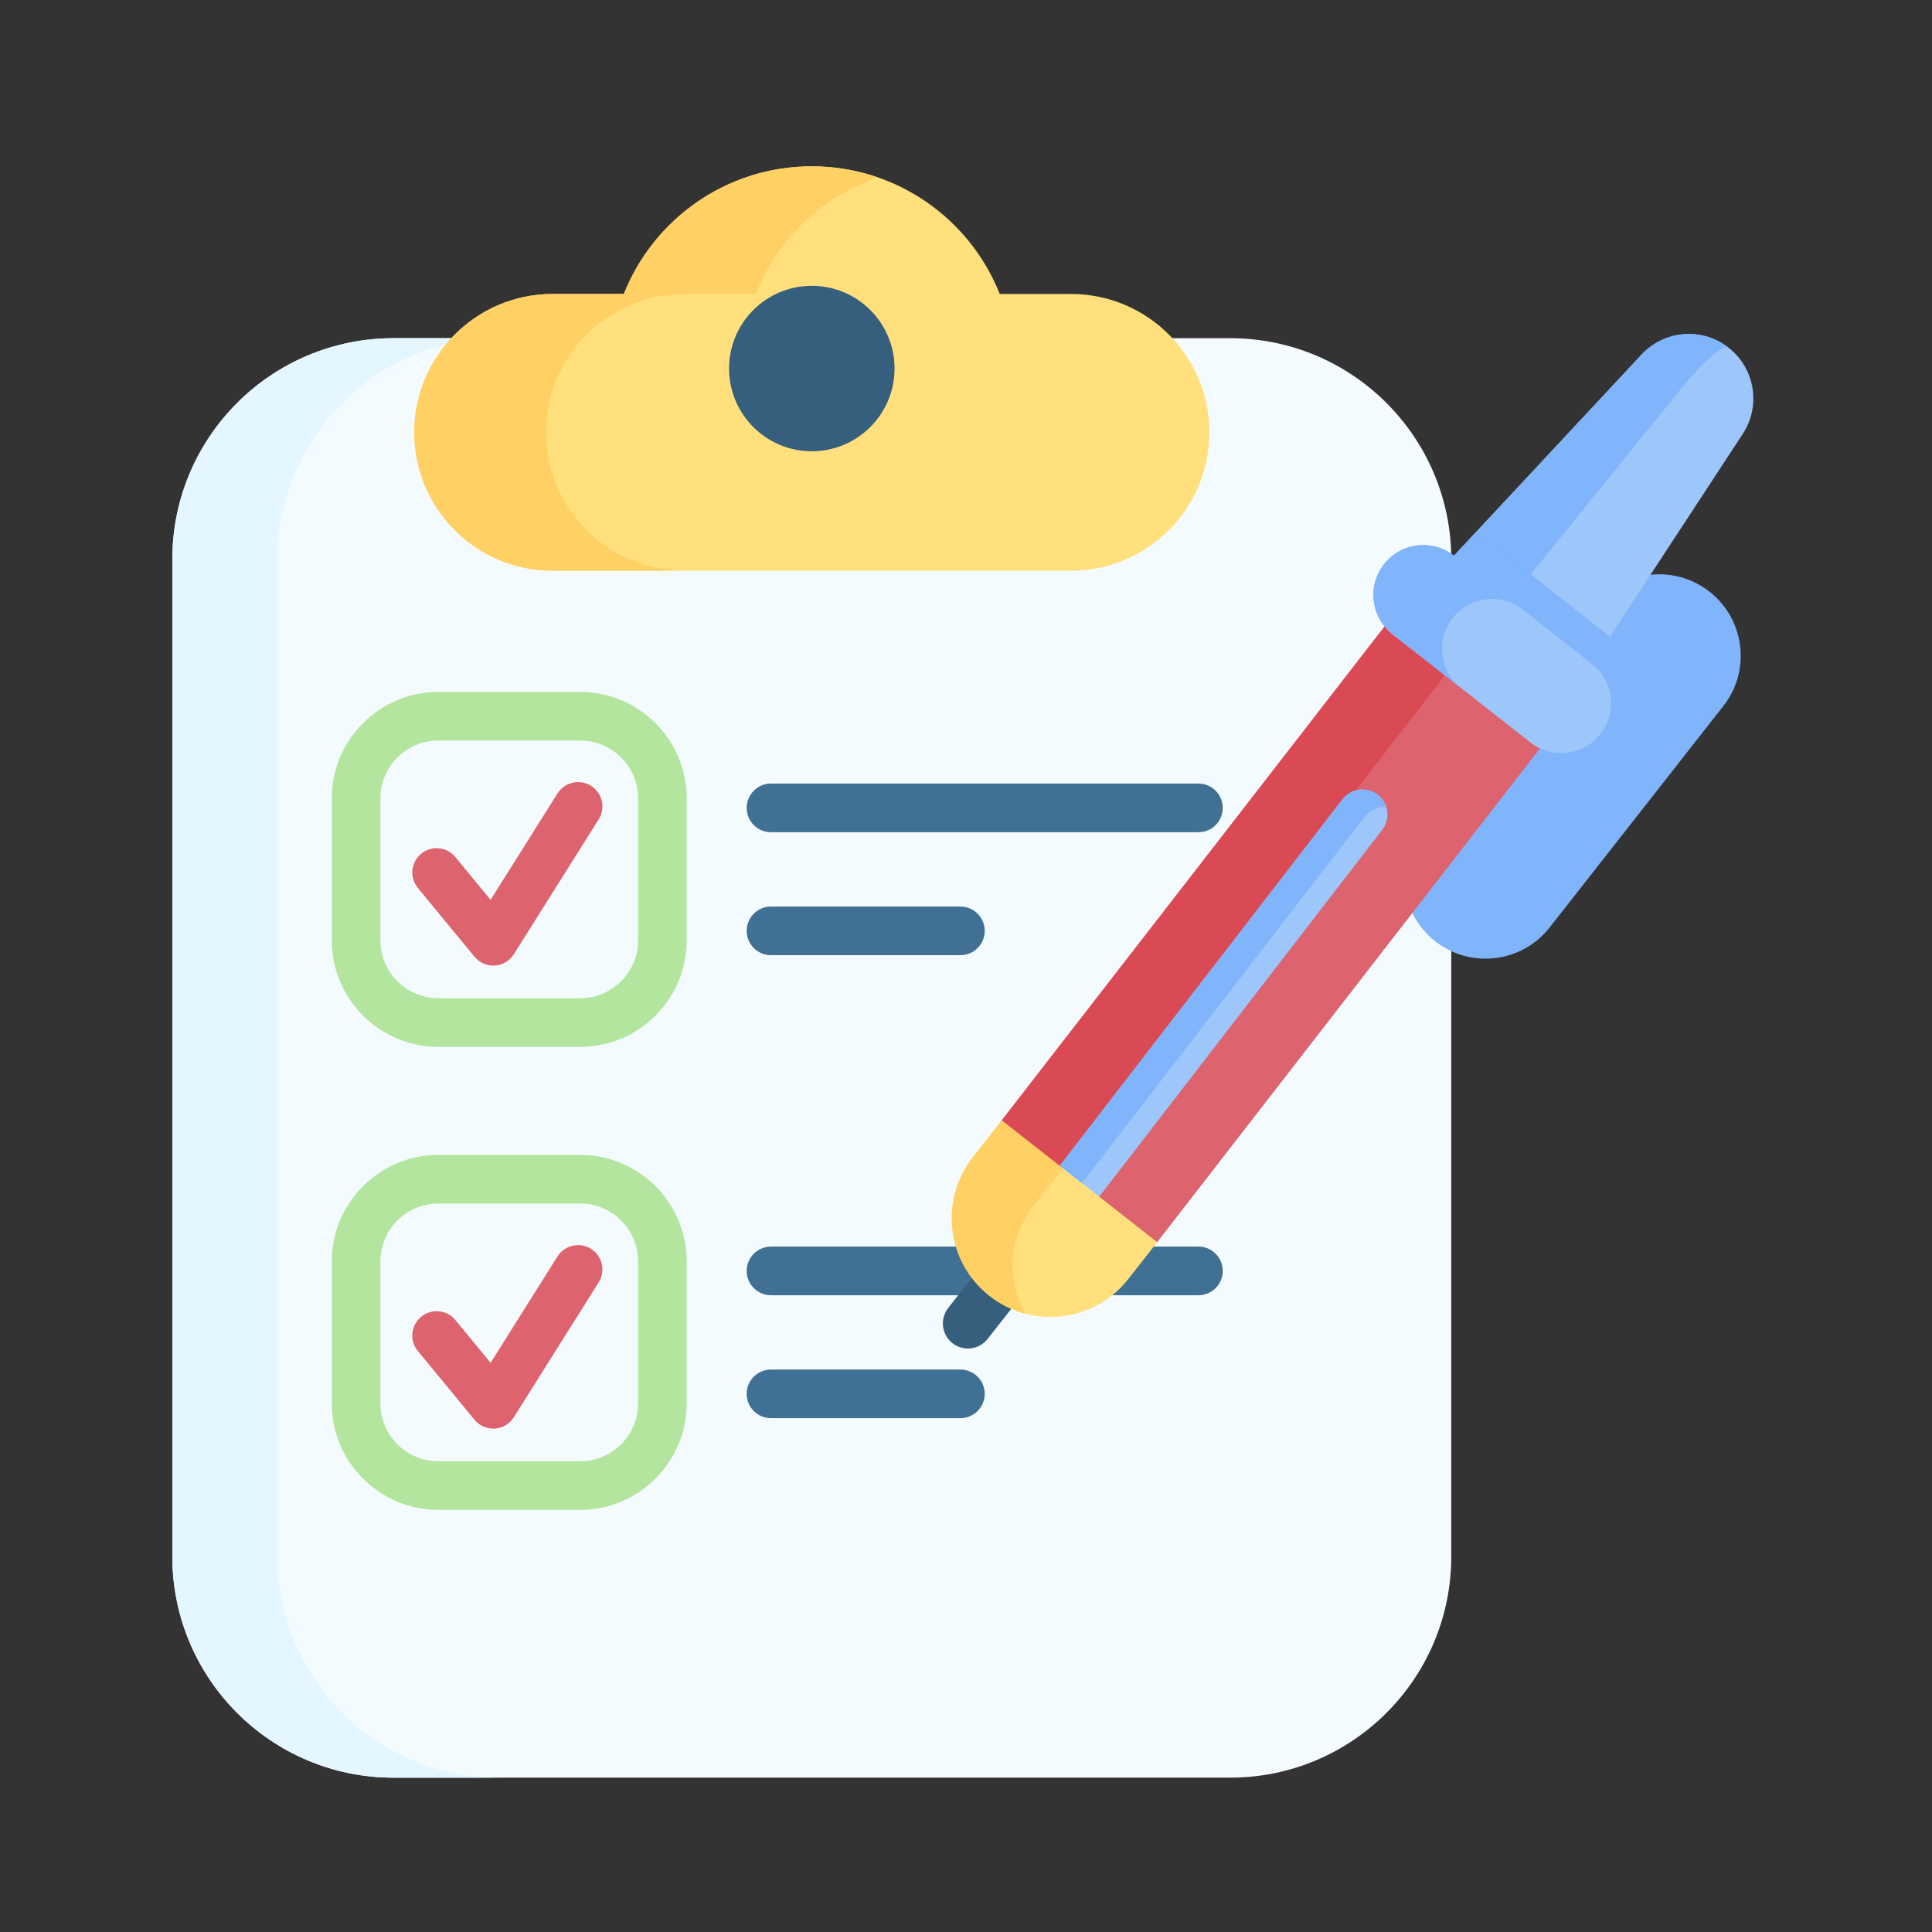 <?xml version="1.0" encoding="UTF-8"?> <svg xmlns="http://www.w3.org/2000/svg" xmlns:xlink="http://www.w3.org/1999/xlink" width="200" zoomAndPan="magnify" viewBox="0 0 150 150" height="200" preserveAspectRatio="xMidYMid meet" version="1.0"><rect x="0" y="0" width="150" height="150" fill="#333333" stroke="none"/><path fill="#f4fbff" d="M 95.504 138.016 L 30.551 138.016 C 21.066 138.016 13.379 130.328 13.379 120.844 L 13.379 43.43 C 13.379 33.945 21.066 26.258 30.551 26.258 L 95.504 26.258 C 104.988 26.258 112.676 33.945 112.676 43.43 L 112.676 120.844 C 112.676 130.328 104.988 138.016 95.504 138.016 Z M 95.504 138.016 " fill-opacity="1" fill-rule="nonzero"></path><path fill="#e4f6ff" d="M 38.719 138.02 L 30.555 138.02 C 21.066 138.02 13.379 130.332 13.379 120.844 L 13.379 43.43 C 13.379 33.945 21.066 26.258 30.555 26.258 L 38.719 26.258 C 29.234 26.258 21.551 33.945 21.551 43.43 L 21.551 120.844 C 21.551 130.332 29.234 138.02 38.719 138.02 Z M 38.719 138.02 " fill-opacity="1" fill-rule="nonzero"></path><path fill="#ffe07d" d="M 77.621 22.824 C 75.316 17.02 69.656 12.914 63.027 12.914 C 56.402 12.914 50.738 17.02 48.438 22.824 L 42.906 22.824 C 36.973 22.824 32.164 27.637 32.164 33.57 C 32.164 39.504 36.973 44.312 42.906 44.312 L 83.152 44.312 C 89.086 44.312 93.895 39.504 93.895 33.57 C 93.895 27.637 89.086 22.824 83.152 22.824 Z M 77.621 22.824 " fill-opacity="1" fill-rule="nonzero"></path><path fill="#ffd064" d="M 68.148 13.77 C 63.816 15.262 60.352 18.594 58.672 22.824 L 53.141 22.824 C 47.207 22.824 42.395 27.637 42.395 33.57 C 42.395 36.535 43.602 39.223 45.543 41.164 C 47.488 43.113 50.172 44.312 53.141 44.312 L 42.906 44.312 C 39.941 44.312 37.254 43.113 35.312 41.164 C 33.363 39.223 32.164 36.535 32.164 33.57 C 32.164 27.637 36.973 22.824 42.906 22.824 L 48.434 22.824 C 50.742 17.02 56.402 12.914 63.027 12.914 C 64.824 12.914 66.543 13.215 68.148 13.77 Z M 68.148 13.77 " fill-opacity="1" fill-rule="nonzero"></path><path fill="#365e7d" d="M 69.453 28.613 C 69.453 32.16 66.574 35.035 63.027 35.035 C 59.48 35.035 56.605 32.16 56.605 28.613 C 56.605 25.066 59.48 22.191 63.027 22.191 C 66.574 22.191 69.453 25.066 69.453 28.613 Z M 69.453 28.613 " fill-opacity="1" fill-rule="nonzero"></path><path fill="#b3e59f" d="M 45.047 81.277 L 34.031 81.277 C 29.469 81.277 25.758 77.566 25.758 73.008 L 25.758 61.992 C 25.758 57.43 29.469 53.719 34.031 53.719 L 45.047 53.719 C 49.605 53.719 53.316 57.43 53.316 61.992 L 53.316 73.008 C 53.316 77.566 49.605 81.277 45.047 81.277 Z M 34.031 57.496 C 31.551 57.496 29.535 59.512 29.535 61.992 L 29.535 73.008 C 29.535 75.484 31.551 77.5 34.031 77.5 L 45.047 77.5 C 47.523 77.5 49.543 75.484 49.543 73.008 L 49.543 61.992 C 49.543 59.512 47.523 57.496 45.047 57.496 Z M 34.031 57.496 " fill-opacity="1" fill-rule="nonzero"></path><path fill="#dd636e" d="M 38.297 74.969 C 37.734 74.969 37.199 74.719 36.84 74.281 L 32.441 68.941 C 31.777 68.137 31.895 66.949 32.699 66.285 C 33.5 65.621 34.691 65.738 35.355 66.543 L 38.09 69.863 L 43.281 61.605 C 43.836 60.723 45.004 60.457 45.887 61.012 C 46.77 61.566 47.035 62.734 46.48 63.617 L 39.895 74.086 C 39.574 74.602 39.023 74.926 38.418 74.965 C 38.379 74.969 38.336 74.969 38.297 74.969 Z M 38.297 74.969 " fill-opacity="1" fill-rule="nonzero"></path><path fill="#407093" d="M 93.047 64.613 L 59.859 64.613 C 58.816 64.613 57.973 63.77 57.973 62.727 C 57.973 61.684 58.816 60.836 59.859 60.836 L 93.047 60.836 C 94.09 60.836 94.934 61.684 94.934 62.727 C 94.934 63.77 94.09 64.613 93.047 64.613 Z M 93.047 64.613 " fill-opacity="1" fill-rule="nonzero"></path><path fill="#407093" d="M 74.566 74.16 L 59.859 74.16 C 58.816 74.16 57.973 73.316 57.973 72.273 C 57.973 71.23 58.816 70.383 59.859 70.383 L 74.566 70.383 C 75.609 70.383 76.453 71.23 76.453 72.273 C 76.453 73.316 75.609 74.16 74.566 74.16 Z M 74.566 74.16 " fill-opacity="1" fill-rule="nonzero"></path><path fill="#b3e59f" d="M 45.047 117.227 L 34.031 117.227 C 29.469 117.227 25.758 113.516 25.758 108.953 L 25.758 97.938 C 25.758 93.379 29.469 89.668 34.031 89.668 L 45.047 89.668 C 49.605 89.668 53.316 93.379 53.316 97.938 L 53.316 108.953 C 53.316 113.516 49.605 117.227 45.047 117.227 Z M 34.031 93.441 C 31.551 93.441 29.535 95.461 29.535 97.938 L 29.535 108.953 C 29.535 111.434 31.551 113.449 34.031 113.449 L 45.047 113.449 C 47.523 113.449 49.543 111.434 49.543 108.953 L 49.543 97.938 C 49.543 95.461 47.523 93.441 45.047 93.441 Z M 34.031 93.441 " fill-opacity="1" fill-rule="nonzero"></path><path fill="#dd636e" d="M 38.297 110.918 C 37.734 110.918 37.199 110.668 36.84 110.23 L 32.441 104.891 C 31.777 104.086 31.895 102.895 32.699 102.234 C 33.5 101.57 34.691 101.684 35.355 102.488 L 38.09 105.809 L 43.281 97.555 C 43.836 96.672 45.004 96.406 45.887 96.961 C 46.77 97.516 47.035 98.68 46.48 99.562 L 39.895 110.035 C 39.574 110.547 39.023 110.875 38.418 110.914 C 38.379 110.914 38.336 110.918 38.297 110.918 Z M 38.297 110.918 " fill-opacity="1" fill-rule="nonzero"></path><path fill="#407093" d="M 93.047 100.562 L 59.859 100.562 C 58.816 100.562 57.973 99.715 57.973 98.676 C 57.973 97.629 58.816 96.785 59.859 96.785 L 93.047 96.785 C 94.09 96.785 94.934 97.629 94.934 98.676 C 94.934 99.715 94.09 100.562 93.047 100.562 Z M 93.047 100.562 " fill-opacity="1" fill-rule="nonzero"></path><path fill="#407093" d="M 74.566 110.105 L 59.859 110.105 C 58.816 110.105 57.973 109.262 57.973 108.219 C 57.973 107.176 58.816 106.332 59.859 106.332 L 74.566 106.332 C 75.609 106.332 76.453 107.176 76.453 108.219 C 76.453 109.262 75.609 110.105 74.566 110.105 Z M 74.566 110.105 " fill-opacity="1" fill-rule="nonzero"></path><path fill="#365e7d" d="M 73.949 104.285 C 73.102 103.621 72.957 102.398 73.617 101.551 L 76.102 98.391 C 76.762 97.547 77.984 97.398 78.828 98.062 C 79.676 98.723 79.824 99.945 79.16 100.793 L 76.68 103.953 C 76.016 104.801 74.793 104.945 73.949 104.285 Z M 73.949 104.285 " fill-opacity="1" fill-rule="nonzero"></path><path fill="#80b4fb" d="M 111.434 73.082 C 114.18 75.238 118.156 74.758 120.312 72.012 L 133.801 54.816 C 135.957 52.07 135.477 48.094 132.727 45.938 C 129.98 43.781 126.004 44.258 123.848 47.008 L 110.359 64.199 C 108.203 66.949 108.684 70.926 111.434 73.082 Z M 111.434 73.082 " fill-opacity="1" fill-rule="nonzero"></path><path fill="#ffe07d" d="M 89.848 96.441 L 87.594 99.312 C 84.98 102.645 80.16 103.227 76.828 100.613 C 73.496 97.996 72.918 93.18 75.531 89.848 L 77.781 86.977 L 89.805 85.934 Z M 89.848 96.441 " fill-opacity="1" fill-rule="nonzero"></path><path fill="#ffd064" d="M 78.688 99.219 C 78.805 100.18 79.105 101.125 79.574 101.988 C 78.605 101.727 77.668 101.273 76.828 100.613 C 75.164 99.309 74.184 97.445 73.949 95.5 C 73.715 93.551 74.223 91.512 75.531 89.848 L 77.781 86.977 L 89.805 85.934 L 89.82 90.066 L 82.52 90.695 L 80.27 93.566 C 78.961 95.23 78.453 97.27 78.688 99.219 Z M 78.688 99.219 " fill-opacity="1" fill-rule="nonzero"></path><path fill="#dd636e" d="M 120.445 56.965 L 89.844 96.441 L 85.344 92.91 L 84.664 90.117 L 82.281 90.508 L 77.781 86.977 L 108.324 47.578 Z M 120.445 56.965 " fill-opacity="1" fill-rule="nonzero"></path><path fill="#da4a54" d="M 113.125 51.219 L 82.523 90.695 L 77.781 86.977 L 108.324 47.578 Z M 113.125 51.219 " fill-opacity="1" fill-rule="nonzero"></path><path fill="#9dc6fb" d="M 123.605 51.551 L 112.891 43.145 L 114.617 41.289 L 127.453 27.527 C 128.344 26.574 129.52 26.039 130.73 25.945 C 131.941 25.852 133.188 26.195 134.211 27 C 136.258 28.605 136.734 31.512 135.309 33.688 L 124.996 49.43 Z M 123.605 51.551 " fill-opacity="1" fill-rule="nonzero"></path><path fill="#80b4fb" d="M 134.215 27 C 134.02 26.848 133.535 27.102 132.898 27.645 C 132.258 28.188 131.461 29.02 130.645 30.027 L 117.246 46.559 L 112.895 43.145 L 127.453 27.527 C 128.34 26.574 129.52 26.039 130.73 25.945 C 131.941 25.852 133.188 26.195 134.215 27 Z M 134.215 27 " fill-opacity="1" fill-rule="nonzero"></path><path fill="#80b4fb" d="M 123.605 51.551 L 117.43 49.109 L 112.891 43.145 L 114.617 41.289 L 124.996 49.43 Z M 123.605 51.551 " fill-opacity="1" fill-rule="nonzero"></path><path fill="#9dc6fb" d="M 123.605 51.551 L 112.891 43.148 C 111.207 41.824 108.773 42.121 107.453 43.801 C 106.133 45.484 106.43 47.918 108.109 49.238 L 118.824 57.645 C 120.508 58.965 122.938 58.672 124.258 56.988 C 125.578 55.305 125.285 52.871 123.605 51.551 Z M 123.605 51.551 " fill-opacity="1" fill-rule="nonzero"></path><path fill="#80b4fb" d="M 111.984 50.836 C 112.102 51.82 112.598 52.758 113.438 53.418 L 108.109 49.238 C 107.27 48.578 106.773 47.641 106.656 46.656 C 106.535 45.672 106.793 44.645 107.453 43.801 C 108.773 42.121 111.207 41.824 112.891 43.145 L 118.219 47.324 C 116.535 46.004 114.102 46.301 112.781 47.984 C 112.121 48.824 111.863 49.855 111.984 50.836 Z M 111.984 50.836 " fill-opacity="1" fill-rule="nonzero"></path><path fill="#9dc6fb" d="M 85.344 92.91 L 82.281 90.508 L 104.246 62.043 C 104.91 61.199 106.133 61.051 106.977 61.715 C 107.82 62.375 107.969 63.598 107.305 64.445 Z M 85.344 92.91 " fill-opacity="1" fill-rule="nonzero"></path><path fill="#80b4fb" d="M 107.625 62.652 C 107.004 62.609 106.375 62.863 105.965 63.391 L 84 91.859 L 82.281 90.508 L 104.246 62.043 C 104.91 61.199 106.133 61.051 106.977 61.715 C 107.297 61.961 107.512 62.293 107.625 62.652 Z M 107.625 62.652 " fill-opacity="1" fill-rule="nonzero"></path></svg> 